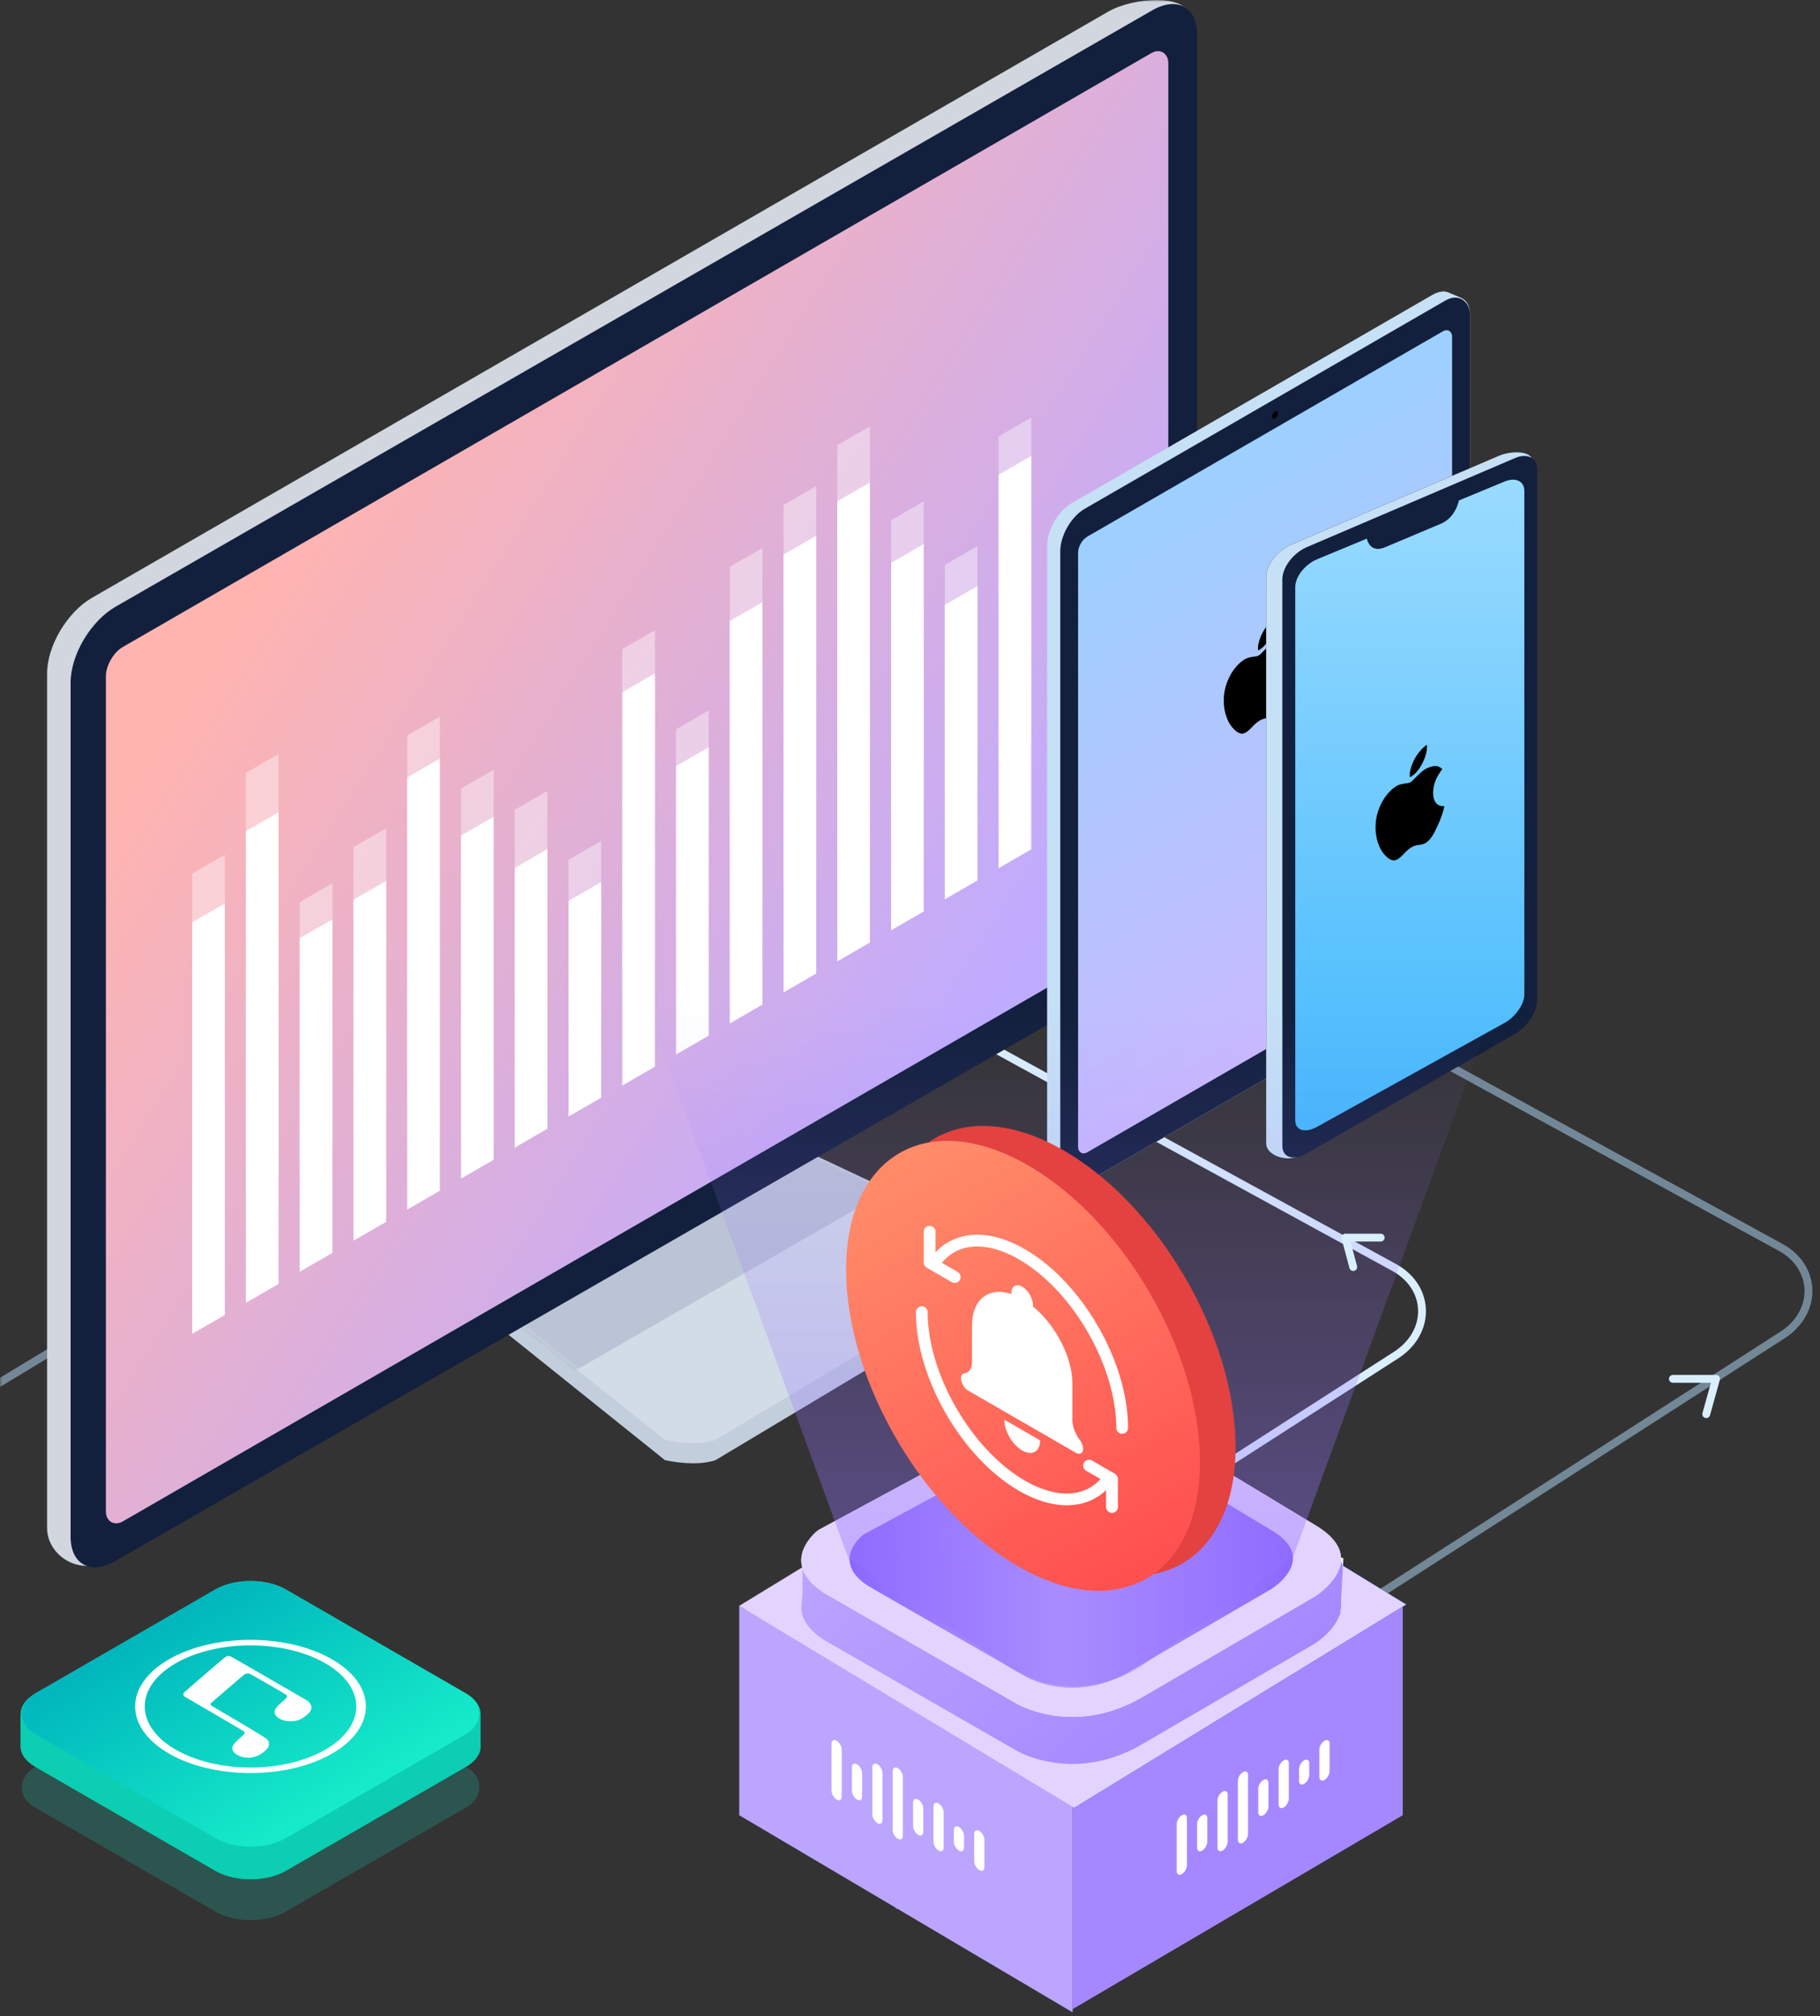 <svg width="464" height="514" fill="none" xmlns="http://www.w3.org/2000/svg"><rect width="100%" height="100%" fill="#333333" stroke="none"/><mask id="a" style="mask-type:alpha" maskUnits="userSpaceOnUse" x="0" y="0" width="464" height="514"><path fill="#D9D9D9" d="M0 0h464v514H0z"/></mask><g mask="url(#a)"><path d="m-9 357.841 245.392-148.38c5.493-3.322 12.736-3.521 18.255-.502l199.288 109.008c9.286 5.08 9.536 16.551.488 22.366L228 485.841" stroke="#B5DFFD" stroke-opacity=".5" stroke-width="2"/><path d="m53.4 353.139 160.424-97.003c5.493-3.321 12.736-3.52 18.255-.502l123.333 67.462c9.286 5.079 9.536 16.551.487 22.366l-144.625 92.942" stroke="#DAEFFE" stroke-width="2"/><rect opacity=".2" width="73.771" height="73.771" rx="10.272" transform="matrix(.866 .5 -.866 .5 63.889 418.719)" fill="#11DEC6"/><path d="M54.904 413.507c4.963-2.865 13.009-2.865 17.971 0l45.917 26.51c2.481 1.433 3.721 3.31 3.722 5.187 0 1.878-1.241 3.756-3.722 5.189l-45.917 26.51c-4.962 2.865-13.008 2.865-17.971 0l-45.916-26.51c-2.481-1.433-3.722-3.31-3.722-5.187 0-1.878 1.24-3.756 3.722-5.189l45.916-26.51Z" fill="#0BCEB3"/><path d="M54.904 405.188c4.962-2.865 13.008-2.865 17.971 0v8.32c-4.963-2.865-13.009-2.865-17.971 0v-8.32ZM118.791 431.698l-45.916-26.51v8.32l45.916 26.51v-8.32Z" fill="#0BCEB3"/><path d="M54.906 405.188 8.99 431.698v8.32l45.916-26.51v-8.32ZM122.514 436.886c-.001-1.877-1.241-3.754-3.722-5.187v8.32c2.481 1.433 3.721 3.31 3.722 5.187v-8.32ZM8.99 431.699c-2.481 1.433-3.722 3.311-3.722 5.189v8.318c0-1.877 1.241-3.754 3.722-5.187v-8.32Z" fill="#0BCEB3"/><path d="M118.792 442.074c2.481-1.432 3.721-3.309 3.722-5.187v8.319c0 1.878-1.241 3.756-3.722 5.188v-8.32ZM5.268 436.886c0 1.877 1.241 3.754 3.722 5.187v8.32c-2.48-1.433-3.721-3.31-3.722-5.187v-8.32ZM72.875 468.584l45.916-26.51v8.32l-45.916 26.51v-8.32ZM8.99 442.074l45.916 26.51v8.32L8.99 450.394v-8.32Z" fill="#0BCEB3"/><path d="M54.904 468.584c4.962 2.865 13.008 2.865 17.971 0v8.32c-4.963 2.865-13.009 2.865-17.971 0v-8.32Z" fill="#0BCEB3"/><rect width="73.771" height="73.771" rx="10.376" transform="matrix(.866 .5 -.866 .5 63.889 400)" fill="url(#b)"/><circle cx="23.017" cy="23.017" r="23.017" transform="matrix(.866 .5 -.866 .5 63.867 412)" stroke="#fff" stroke-width="2"/><path fill-rule="evenodd" clip-rule="evenodd" d="m208.24 300.069 38.721 18.039s16.797 5.971 0 15.461l-64.536 38.653s-4.302 1.803-12.908 0l-41.331-33.132 80.054-39.021Z" fill="#C2CEDB"/><path fill-rule="evenodd" clip-rule="evenodd" d="m205.329 293.375 41.632 19.58s16.797 5.971 0 15.46l-64.536 38.653s-4.302 1.804-12.908 0l-38.722-30.922 74.534-42.771Z" fill="#D2DCE7"/><mask id="c" style="mask-type:alpha" maskUnits="userSpaceOnUse" x="130" y="293" width="125" height="75"><path fill-rule="evenodd" clip-rule="evenodd" d="m205.329 293.374 41.632 19.58s16.797 5.971 0 15.46l-64.536 38.653s-4.302 1.804-12.908 0l-38.722-30.922 74.534-42.771Z" fill="#D2DCE7"/></mask><g mask="url(#c)"><path opacity=".169" fill-rule="evenodd" clip-rule="evenodd" d="M21.699 178.022 285.994 25.986c6.319-3.634 11.442-.88 11.442 6.151v217.774c0 7.032-5.123 15.681-11.442 19.316L21.699 421.264c-6.32 3.636-11.441.88-11.441-6.153V197.339c0-7.033 5.122-15.681 11.44-19.317Z" fill="#42527D"/></g><path fill-rule="evenodd" clip-rule="evenodd" d="M23.441 152.402 282.574 2.942c6.319-3.635 20.909-4.903 20.909 2.131l-4.305 219.218c0 7.033-5.122 15.681-11.441 19.316L26.507 397.954C20.19 401.59 12 396.525 12 389.491v-217.77c0-7.036 5.122-15.683 11.441-19.319Z" fill="#D1D6DF"/><path fill-rule="evenodd" clip-rule="evenodd" d="M29.443 154.68 293.739 2.644c6.319-3.636 11.442-.881 11.442 6.152V226.57c0 7.033-5.123 15.682-11.442 19.317L29.443 397.922c-6.32 3.635-11.441.879-11.441-6.153V173.997c0-7.033 5.122-15.682 11.441-19.317Z" fill="#12203D"/><rect width="312.771" height="222.909" rx="5" transform="matrix(.866 -.5 0 1 26.992 167.426)" fill="url(#d)"/><g opacity=".4" fill="#fff"><path d="m254.589 111.249 8.319-4.804v82.718l-8.319 4.803v-82.717ZM117.538 201.021l8.319-4.803v72.071l-8.319 4.804v-72.072ZM199.768 128.733l8.32-4.803v96.882l-8.32 4.804v-96.883ZM213.46 113.476l8.319-4.803v104.235l-8.319 4.803V113.476ZM240.87 144.002l8.319-4.804v57.921l-8.319 4.803v-57.92ZM172.358 185.924l8.32-4.803v55.553l-8.32 4.803v-55.553ZM227.178 132.621l8.32-4.804v77.171l-8.32 4.803v-77.17ZM103.821 187.488l8.32-4.803v93.552l-8.32 4.804v-93.553ZM48.999 222.684l8.32-4.803v89.979l-8.32 4.804v-89.98ZM62.694 197.012l8.32-4.803v107.745l-8.32 4.803V197.012ZM90.128 215.939l8.32-4.803v73.014l-8.32 4.804v-73.015ZM76.41 229.979l8.32-4.803v66.858l-8.32 4.804v-66.859ZM158.641 165.485l8.32-4.803v83.875l-8.32 4.803v-83.875ZM144.948 219.173l8.32-4.803v38.129l-8.32 4.803v-38.129ZM131.231 206.45l8.32-4.804v58.737l-8.32 4.804V206.45ZM186.05 144.489l8.319-4.803v89.047l-8.319 4.803v-89.047Z"/></g><path d="m254.589 121.025 8.319-4.803v100.31l-8.319 4.803v-100.31ZM117.538 213.007l8.319-4.803v87.454l-8.319 4.803v-87.454ZM199.768 141.389l8.32-4.803v111.596l-8.32 4.804V141.389ZM213.46 127.8l8.319-4.803v117.28l-8.319 4.803V127.8ZM240.872 154.211l8.319-4.804v75.045l-8.319 4.803v-75.044ZM172.358 195.29l8.32-4.804v73.523l-8.32 4.803V195.29ZM227.178 143.501l8.32-4.804v93.66l-8.32 4.803v-93.659ZM103.821 198.168l8.32-4.804v110.179l-8.32 4.804V198.168ZM48.999 235.127l8.32-4.804v104.905l-8.32 4.803V235.127ZM62.692 211.879l8.32-4.804v120.246l-8.32 4.804V211.879ZM90.128 229.347l8.32-4.803v86.941l-8.32 4.804v-86.942ZM76.41 239.169l8.32-4.804v85.037l-8.32 4.803v-85.036ZM158.639 176.472l8.32-4.803v100.258l-8.32 4.803V176.472ZM144.948 229.645l8.32-4.803v54.991l-8.32 4.803v-54.991ZM131.231 221.257l8.32-4.803v71.298l-8.32 4.803v-71.298ZM186.05 158.315l8.319-4.803v102.589l-8.319 4.804v-102.59Z" fill="#fff"/><path d="M267 139.093c0-3.976 2.792-8.811 6.235-10.8l91.972-53.1c1.562-.901 2.99-1.063 4.084-.598 1.318.559 2.152 2.026 2.152 4.198v157.5c0 3.977-2.792 8.812-6.236 10.8l-91.972 53.1c-1.562.902-2.989 1.063-4.083.599-1.318-.559-2.152-2.026-2.152-4.199v-157.5Z" fill="#C6E0F6"/><path d="M368.521 248.5c3.444-1.989 6.235-6.824 6.235-10.8l-3.314-1.407c0 3.976-2.791 8.812-6.235 10.8l3.314 1.407ZM374.757 237.7V80.2l-3.314-1.407v157.5l3.314 1.407Z" fill="#C6E0F6"/><path d="m276.55 301.599 91.972-53.1-3.314-1.406-91.972 53.1 3.314 1.406ZM374.756 80.2c0-2.173-.833-3.64-2.151-4.199l-3.313-1.406c1.317.56 2.151 2.026 2.151 4.199l3.313 1.406Z" fill="#C6E0F6"/><path d="M372.605 76.001c-1.094-.464-2.522-.303-4.084.599l-3.314-1.407c1.562-.901 2.99-1.063 4.084-.598L372.605 76ZM272.464 302.199c1.094.464 2.522.303 4.084-.599l-3.314-1.407c-1.562.902-2.99 1.063-4.084.599l3.314 1.407Z" fill="#C6E0F6"/><path d="M270.314 297.999c0 2.173.833 3.639 2.15 4.199l-3.312-1.406c-1.318-.56-2.152-2.026-2.152-4.199l3.314 1.406ZM368.522 76.6l-91.972 53.1-3.314-1.407 91.972-53.1 3.314 1.407Z" fill="#C6E0F6"/><path d="M270.314 140.499v157.5L267 296.593v-157.5l3.314 1.406Z" fill="#C6E0F6"/><path d="M270.314 140.5c0-3.977 2.791-8.812 6.235-10.8l-3.314-1.407c-3.443 1.988-6.235 6.824-6.235 10.8l3.314 1.407Z" fill="#C6E0F6"/><rect width="120.6" height="171.9" rx="7.2" transform="matrix(.866 -.5 0 1 270.312 133.3)" fill="#12203D"/><circle cx=".868" cy=".868" r=".868" transform="matrix(.866 -.5 0 1 324.312 105.368)" fill="#000"/><rect width="110.109" height="156.947" rx="2.7" transform="matrix(.866 -.5 0 1 274.855 138.153)" fill="url(#e)"/><path d="M329.399 173.224c-1.077.005-1.889-.443-2.363-1.453-.341-.727-.425-1.649-.332-2.698.087-.974.367-1.971.855-2.992.365-.766.817-1.473 1.32-2.143.123-.164.124-.166.036-.256a2.298 2.298 0 0 0-.595-.442c-.937-.481-2.081-.26-3.337.361-.653.321-1.283.845-1.897 1.436a65.034 65.034 0 0 0-1.541 1.525c-.433.446-.846.681-1.283.751-.516.084-1.024.134-1.55.251-.516.115-1.038.28-1.586.643a8.581 8.581 0 0 0-1.363 1.108c-1.585 1.588-2.632 3.494-3.258 5.635a12.426 12.426 0 0 0-.503 3.705c-.012.553.032 1.129.107 1.685.199 1.482.626 2.752 1.219 3.866.447.84 1.037 1.493 1.682 2.072.367.329.776.588 1.264.706.599.146 1.254-.087 1.969-.708.371-.323.731-.678 1.084-1.05.535-.562 1.086-1.062 1.666-1.434a4.425 4.425 0 0 1 2.026-.702 5.365 5.365 0 0 0 1.055-.206c.733-.225 1.415-.747 2.044-1.594.363-.49.676-1.015.956-1.56 1.062-2.071 1.906-4.161 2.427-6.278.057-.232.059-.229-.102-.228ZM320.85 165.767c.563-.296 1.101-.718 1.611-1.292.628-.707 1.131-1.52 1.557-2.389.681-1.389 1.074-2.736 1.074-4.02v-.252c-.004-.266-.022-.266-.255-.096-.556.406-1.07.928-1.562 1.512a11.486 11.486 0 0 0-2.348 4.522 5.78 5.78 0 0 0-.194 1.961c.007.09.045.093.117.054Z" fill="#000"/><path fill-rule="evenodd" clip-rule="evenodd" d="m382.157 116.187-53.109 22.716c-3.443 1.472-6.25 5.15-6.25 8.205v144.399c0 3.056 5.411 4.962 8.854 2.985l50.505-31.532c3.086-1.771 5.573-5.525 5.573-8.393l2.952-136.928c0-2.868-5.439-2.771-8.525-1.452Z" fill="#000"/><path d="m382.157 116.187-53.109 22.716c-3.443 1.472-6.25 5.15-6.25 8.205v144.399c0 3.056 5.411 4.962 8.854 2.985l50.505-31.532c3.086-1.771 5.573-5.525 5.573-8.393l2.952-136.928c0-2.868-5.439-2.771-8.525-1.452Z" fill="#C6E0F6"/><path fill-rule="evenodd" clip-rule="evenodd" d="m386.29 116.755-53.109 22.715c-3.443 1.474-6.25 5.151-6.25 8.206v144.399c0 3.056 2.807 3.921 6.25 1.944l53.109-30.492c3.086-1.771 5.573-5.525 5.573-8.394V119.566c0-2.869-2.487-4.13-5.573-2.811Z" fill="#12203D"/><path fill-rule="evenodd" clip-rule="evenodd" d="m383.609 122.746-47.771 19.799c-3.097 1.284-5.622 4.458-5.622 7.083v135.954c0 2.624 2.525 3.353 5.622 1.636l47.771-26.478c2.774-1.538 5.012-4.775 5.012-7.239V125.13c0-2.465-2.238-3.534-5.012-2.384Z" fill="url(#f)"/><path d="M368.096 205.535c-1.076.005-1.888-.443-2.362-1.453-.342-.727-.426-1.649-.333-2.698.087-.974.367-1.971.855-2.992.365-.766.818-1.473 1.321-2.143.122-.164.123-.166.035-.256a2.298 2.298 0 0 0-.595-.442c-.937-.481-2.08-.26-3.337.361-.652.321-1.282.845-1.897 1.436a66.99 66.99 0 0 0-1.541 1.525c-.433.446-.845.681-1.282.751-.517.084-1.025.134-1.551.251-.516.115-1.038.28-1.586.643a8.626 8.626 0 0 0-1.363 1.108c-1.584 1.588-2.632 3.494-3.257 5.635a12.396 12.396 0 0 0-.504 3.705c-.012.553.033 1.129.107 1.685.199 1.482.626 2.752 1.219 3.866.447.84 1.037 1.493 1.682 2.072.367.329.776.588 1.264.706.599.146 1.254-.087 1.969-.708.372-.323.731-.678 1.084-1.05.535-.562 1.086-1.062 1.666-1.434a4.425 4.425 0 0 1 2.026-.702 5.388 5.388 0 0 0 1.056-.206c.733-.225 1.415-.747 2.043-1.594.363-.489.676-1.015.956-1.56 1.062-2.071 1.907-4.161 2.427-6.278.057-.232.059-.229-.102-.228ZM359.548 198.078c.562-.296 1.1-.718 1.61-1.292.628-.707 1.131-1.52 1.557-2.389.681-1.389 1.075-2.736 1.075-4.02 0-.084.001-.168-.001-.252-.004-.266-.021-.266-.255-.096-.556.406-1.07.928-1.562 1.512a11.512 11.512 0 0 0-2.348 4.522 5.78 5.78 0 0 0-.194 1.961c.007.09.045.093.118.054Z" fill="#000"/><path fill-rule="evenodd" clip-rule="evenodd" d="M372.26 124.817c0 3.661-1.609 7.306-4.934 8.707l-14.217 5.987c-3.325 1.4-4.934-.89-4.934-4.551" fill="#12203D"/><path fill-rule="evenodd" clip-rule="evenodd" d="M188.463 409.355v53.39l84.996 50.249v-53.828l-84.996-49.811Z" fill="#BBA5FF"/><path fill-rule="evenodd" clip-rule="evenodd" d="M228.887 450.75c-.718-.415-1.299-.079-1.299.75v15c0 .828.581 1.835 1.299 2.25.717.414 1.299.078 1.299-.75v-15c0-.829-.582-1.836-1.299-2.25Zm-6.494-.25c0-.829.581-1.165 1.299-.75.717.414 1.299 1.421 1.299 2.25v12c0 .828-.582 1.164-1.299.75-.718-.415-1.299-1.422-1.299-2.25v-12Zm-9.094-6.75c-.717-.415-1.299-.079-1.299.75v12c0 .828.582 1.835 1.299 2.25.717.414 1.299.078 1.299-.75v-12c0-.829-.582-1.836-1.299-2.25Zm5.195 6c-.717-.415-1.299-.079-1.299.75v6c0 .828.582 1.835 1.299 2.25.718.414 1.299.078 1.299-.75v-6c0-.829-.581-1.836-1.299-2.25Zm14.291 9.75c0-.829.582-1.165 1.299-.75.718.414 1.299 1.421 1.299 2.25v6c0 .828-.581 1.164-1.299.75-.717-.415-1.299-1.422-1.299-2.25v-6Zm6.495.25c-.718-.415-1.3-.079-1.3.75v9c0 .828.582 1.835 1.3 2.25.717.414 1.299.078 1.299-.75v-9c0-.829-.582-1.836-1.299-2.25Zm3.898 6.75c0-.829.581-1.165 1.299-.75.717.414 1.299 1.421 1.299 2.25v3c0 .828-.582 1.164-1.299.75-.718-.415-1.299-1.422-1.299-2.25v-3Zm6.494.25c-.717-.415-1.299-.079-1.299.75v7c0 .828.582 1.835 1.299 2.25.718.414 1.299.078 1.299-.75v-7c0-.829-.581-1.836-1.299-2.25Z" fill="#fff"/><path fill-rule="evenodd" clip-rule="evenodd" d="M357.629 409.355v53.39l-84.193 49.445v-52.221l84.193-50.614Z" fill="#A588FF"/><path fill-rule="evenodd" clip-rule="evenodd" d="m273.949 357.204 84.606 51.819-84.606 51.819-84.607-51.819 84.607-51.819Z" fill="#316ADA"/><path d="m273.86 357.204 84.606 51.819-84.606 51.819-85.397-51.474 85.397-52.164Z" fill="#E3D3FF"/><path fill-rule="evenodd" clip-rule="evenodd" d="m342.495 397.259-.637 11.502c.073.72.027 1.421-.117 2.096l-.048.863h-.191c-1.424 4.221-6.224 7.231-6.224 7.231l-44.101 25.709c-17.686 10.266-32.074 1.606-32.074 1.606l-48.912-28.118c-5.736-3.706-6.466-7.452-5.613-10.395v-11.297l7.216-3.214v7.104l57.733-31.206c7.732-5.435 20.046 4.017 20.046 4.017l44.904 27.15v-6.261l8.018 3.213Z" fill="#EAF6FF"/><path d="M339.874 396.209a3.934 3.934 0 0 1 2.465 3.869l-.423 7.623c-.039.706.005 1.415-.035 2.121a6.95 6.95 0 0 1-.126.971.785.785 0 0 0-.017.129l-.039.69a.114.114 0 0 1-.115.108.116.116 0 0 0-.109.079c-1.288 3.698-5.149 6.452-6.02 7.036-.119.08-.238.152-.361.224l-43.917 25.601c-16.793 9.747-30.611 2.433-31.965 1.668-.079-.044-.148-.085-.227-.13l-48.794-28.05c-4.565-2.949-5.959-5.924-5.908-8.499.025-1.276.295-2.544.295-3.821v-7.029c0-1.425.838-2.717 2.14-3.296l1.97-.878a2.208 2.208 0 0 1 3.106 2.018c0 1.672 1.787 2.737 3.258 1.942l54.475-29.445c6.712-4.718 16.875 1.781 19.441 3.579.411.288.82.568 1.25.828l41.337 24.993c1.283.776 2.922-.148 2.922-1.648a1.926 1.926 0 0 1 2.642-1.788l2.755 1.105Z" fill="url(#g)"/><path fill-rule="evenodd" clip-rule="evenodd" d="m210.192 406.139 48.912 28.119s14.388 8.66 32.074-1.607l44.101-25.709s14.352-8.98.802-17.674l-46.507-28.12s-12.314-9.452-20.046-4.016l-60.94 32.939s-10.684 8.131 1.604 16.068Z" fill="#EAF6FF"/><path d="m210.192 406.139 48.794 28.051c.079.045.148.086.227.13 1.353.764 15.172 8.08 31.965-1.669l43.918-25.602c.122-.071.24-.142.358-.221 1.595-1.067 13.284-9.439.627-17.56l-45.863-27.731a21.557 21.557 0 0 1-1.248-.827c-2.566-1.798-12.73-8.297-19.442-3.578l-60.013 32.438c-.617.333-1.208.707-1.715 1.191-2.226 2.123-7.766 8.817 2.392 15.378Z" fill="#E3D3FF"/><path fill-rule="evenodd" clip-rule="evenodd" d="m221.438 404.376 40.184 23.079s11.821 7.108 26.351-1.318l36.232-21.101s11.791-7.37.659-14.507l-38.209-23.079s-10.117-7.759-16.469-3.297l-50.066 27.036s-8.777 6.673 1.318 13.187Z" fill="#EAF6FF"/><path d="m221.438 404.376 40.184 23.079s11.821 7.108 26.351-1.318l36.232-21.101s11.791-7.37.659-14.507l-38.209-23.079s-10.117-7.759-16.469-3.297l-50.066 27.036s-8.777 6.673 1.318 13.187Z" fill="url(#h)"/><path fill-rule="evenodd" clip-rule="evenodd" d="M316.887 451.75c-.718.415-1.299 1.422-1.299 2.25v15c0 .829.581 1.165 1.299.75.717-.414 1.299-1.421 1.299-2.25v-15c0-.828-.582-1.164-1.299-.75Zm-15.588 11c-.717.415-1.299 1.422-1.299 2.25v12c0 .829.582 1.165 1.299.75.717-.414 1.299-1.421 1.299-2.25v-12c0-.828-.582-1.164-1.299-.75Zm5.195 0c-.717.415-1.299 1.422-1.299 2.25v6c0 .829.582 1.165 1.299.75.718-.414 1.299-1.421 1.299-2.25v-6c0-.828-.581-1.164-1.299-.75Zm3.899-3.75c0-.828.581-1.835 1.299-2.25.717-.414 1.299-.078 1.299.75v12c0 .829-.582 1.836-1.299 2.25-.718.415-1.299.079-1.299-.75v-12Zm10.392-3c0-.828.582-1.835 1.299-2.25.718-.414 1.299-.078 1.299.75v6c0 .829-.581 1.836-1.299 2.25-.717.415-1.299.079-1.299-.75v-6Zm6.495-7.25c-.718.415-1.3 1.422-1.3 2.25v9c0 .829.582 1.165 1.3.75.717-.414 1.299-1.421 1.299-2.25v-9c0-.828-.582-1.164-1.299-.75Zm3.898 2.25c0-.828.581-1.835 1.299-2.25.717-.414 1.299-.078 1.299.75v3c0 .829-.582 1.836-1.299 2.25-.718.415-1.299.079-1.299-.75v-3Zm6.494-7.25c-.717.415-1.299 1.422-1.299 2.25v7c0 .829.582 1.165 1.299.75.718-.414 1.299-1.421 1.299-2.25v-7c0-.828-.581-1.164-1.299-.75Z" fill="#fff"/><path opacity=".4" d="M165 257h215.82l-51.378 140.484-37.74 26.711a30.826 30.826 0 0 1-35.021.413l-40.302-27.124L165 257Z" fill="url(#i)"/><path d="M269.894 292.545c-24.912-13.544-45.106-1.318-45.106 27.305s20.194 62.805 45.106 76.349C294.806 409.741 315 397.516 315 368.893c0-28.622-20.194-62.806-45.106-76.348Z" fill="#E34240"/><path d="M260.816 296.352c-24.911-13.543-45.106-1.318-45.106 27.305s20.195 62.806 45.106 76.349c24.912 13.543 45.106 1.318 45.106-27.305 0-28.624-20.194-62.806-45.106-76.349Z" fill="url(#j)"/><path d="M286.095 364c0-16.292-11.438-36.104-25.547-44.25-9.367-5.408-17.556-4.315-22.004 1.796M235 334.5c0 16.292 11.438 36.104 25.548 44.25 8.241 4.758 15.571 4.484 20.242.187.432-.397.84-.828 1.225-1.293" stroke="#fff" stroke-width="3" stroke-linecap="round"/><path d="M237 314v7.855l6.402 3.696M283.498 384.174V377l-5.848-3.377" stroke="#fff" stroke-width="3" stroke-linecap="round" stroke-linejoin="round"/><path d="M274.315 366.189c.342.179.68.477.969.858-1.176-1.542-1.889-3.44-1.885-5.041v-9.277c0-6.802-4.304-14.96-10.054-19.674v-.335c0-1.73-1.225-3.836-2.736-4.708l-.004-.002c-1.511-.873-2.74-.179-2.74 1.55v.326c-5.754-1.923-10.054 1.263-10.054 8.069v9.282c0 1.664-.758 2.681-1.89 2.862.286-.05.628.041.97.261-1.006-.622-1.853-.212-1.89.919-.036 1.13.749 2.553 1.755 3.176l27.551 15.907c1.006.585 1.824.12 1.828-1.029.004-1.153-.81-2.561-1.82-3.144Zm-13.706 3.574c2.525 1.457 4.569.297 4.569-2.579l-9.142-5.278c0 2.876 2.044 6.397 4.573 7.857Z" fill="#fff"/><path d="M426.5 351.5h11l-2.5 9M345 323l-2-7.5h9" stroke="#DAEFFE" stroke-width="2" stroke-linecap="round" stroke-linejoin="round"/><path d="M78.73 436.722c.43-.436.656-.928.654-1.429 0-.501-.229-.992-.661-1.425l-.26-.271-9.742-5.641c-7.297-4.224-9.803-5.659-9.98-5.714a1.987 1.987 0 0 0-.56-.093c-.225.033-.43.101-.59.198-.124.072-.492.352-.817.624-1.442 1.202-9.769 8.387-9.881 8.527-.174.233-.202.492-.079.735l.106.188s15.241 8.86 15.333 9.005c.14.231.124.484-.046.708-.253.248-.52.491-.8.729-1.67 1.441-2.148 2.059-2.162 2.807-.008.426.213.87.614 1.24.384.353 1.166.762 1.782.93a6.761 6.761 0 0 0 1.998.229 6.868 6.868 0 0 0 1.687-.344c1.196-.41 2.712-1.597 3.1-2.428.166-.415.19-.845.069-1.264a2.461 2.461 0 0 0-.334-.584c-.471-.616-14.163-8.531-14.296-8.652a.465.465 0 0 1-.181-.321.426.426 0 0 1 .143-.327c.183-.182 8.215-7.093 8.46-7.278a1.27 1.27 0 0 1 .81-.235 1.18 1.18 0 0 1 .347-.014c.201.023.446.158 4.794 2.655 5.005 2.874 4.896 2.803 4.939 3.142.03.247-.127.441-.939 1.147-1.232 1.076-1.611 1.466-1.916 1.975-.38.634-.395 1.099-.058 1.661.185.346.516.659.963.912.826.475 1.755.683 3.03.674.117-.001.228-.003.34-.007a5.651 5.651 0 0 0 1.567-.333c.765-.281 1.945-1.074 2.566-1.726Z" fill="#fff"/></g><defs><linearGradient id="b" x1="0" y1="36.886" x2="73.771" y2="36.886" gradientUnits="userSpaceOnUse"><stop stop-color="#00B6BD"/><stop offset="1" stop-color="#16ECC9"/></linearGradient><linearGradient id="d" x1="21.357" y1="24.719" x2="222.312" y2="255.472" gradientUnits="userSpaceOnUse"><stop stop-color="#FFB4B0"/><stop offset="1" stop-color="#BFABFF"/></linearGradient><linearGradient id="e" x1="0" y1="2.084" x2="0" y2="154.169" gradientUnits="userSpaceOnUse"><stop stop-color="#9DD0FF"/><stop offset="1" stop-color="#C8BAFF"/></linearGradient><linearGradient id="f" x1="388.621" y1="122.283" x2="388.621" y2="285.172" gradientUnits="userSpaceOnUse"><stop stop-color="#9ADBFF"/><stop offset="1" stop-color="#45BAFC"/></linearGradient><linearGradient id="g" x1="209.203" y1="391.24" x2="272.148" y2="470.453" gradientUnits="userSpaceOnUse"><stop stop-color="#BBA5FF"/><stop offset="1" stop-color="#A588FF"/></linearGradient><linearGradient id="h" x1="216.582" y1="362.77" x2="329.646" y2="362.77" gradientUnits="userSpaceOnUse"><stop stop-color="#8C67FF"/><stop offset=".48" stop-color="#B59DFF"/><stop offset="1" stop-color="#8C67FF"/></linearGradient><linearGradient id="i" x1="272.91" y1="257" x2="272.91" y2="397.484" gradientUnits="userSpaceOnUse"><stop stop-color="#9573FF" stop-opacity="0"/><stop offset="1" stop-color="#9573FF"/></linearGradient><linearGradient id="j" x1="218.983" y1="304.946" x2="277.648" y2="407.15" gradientUnits="userSpaceOnUse"><stop stop-color="#FF8B69"/><stop offset="1" stop-color="#FF5050"/></linearGradient></defs></svg>